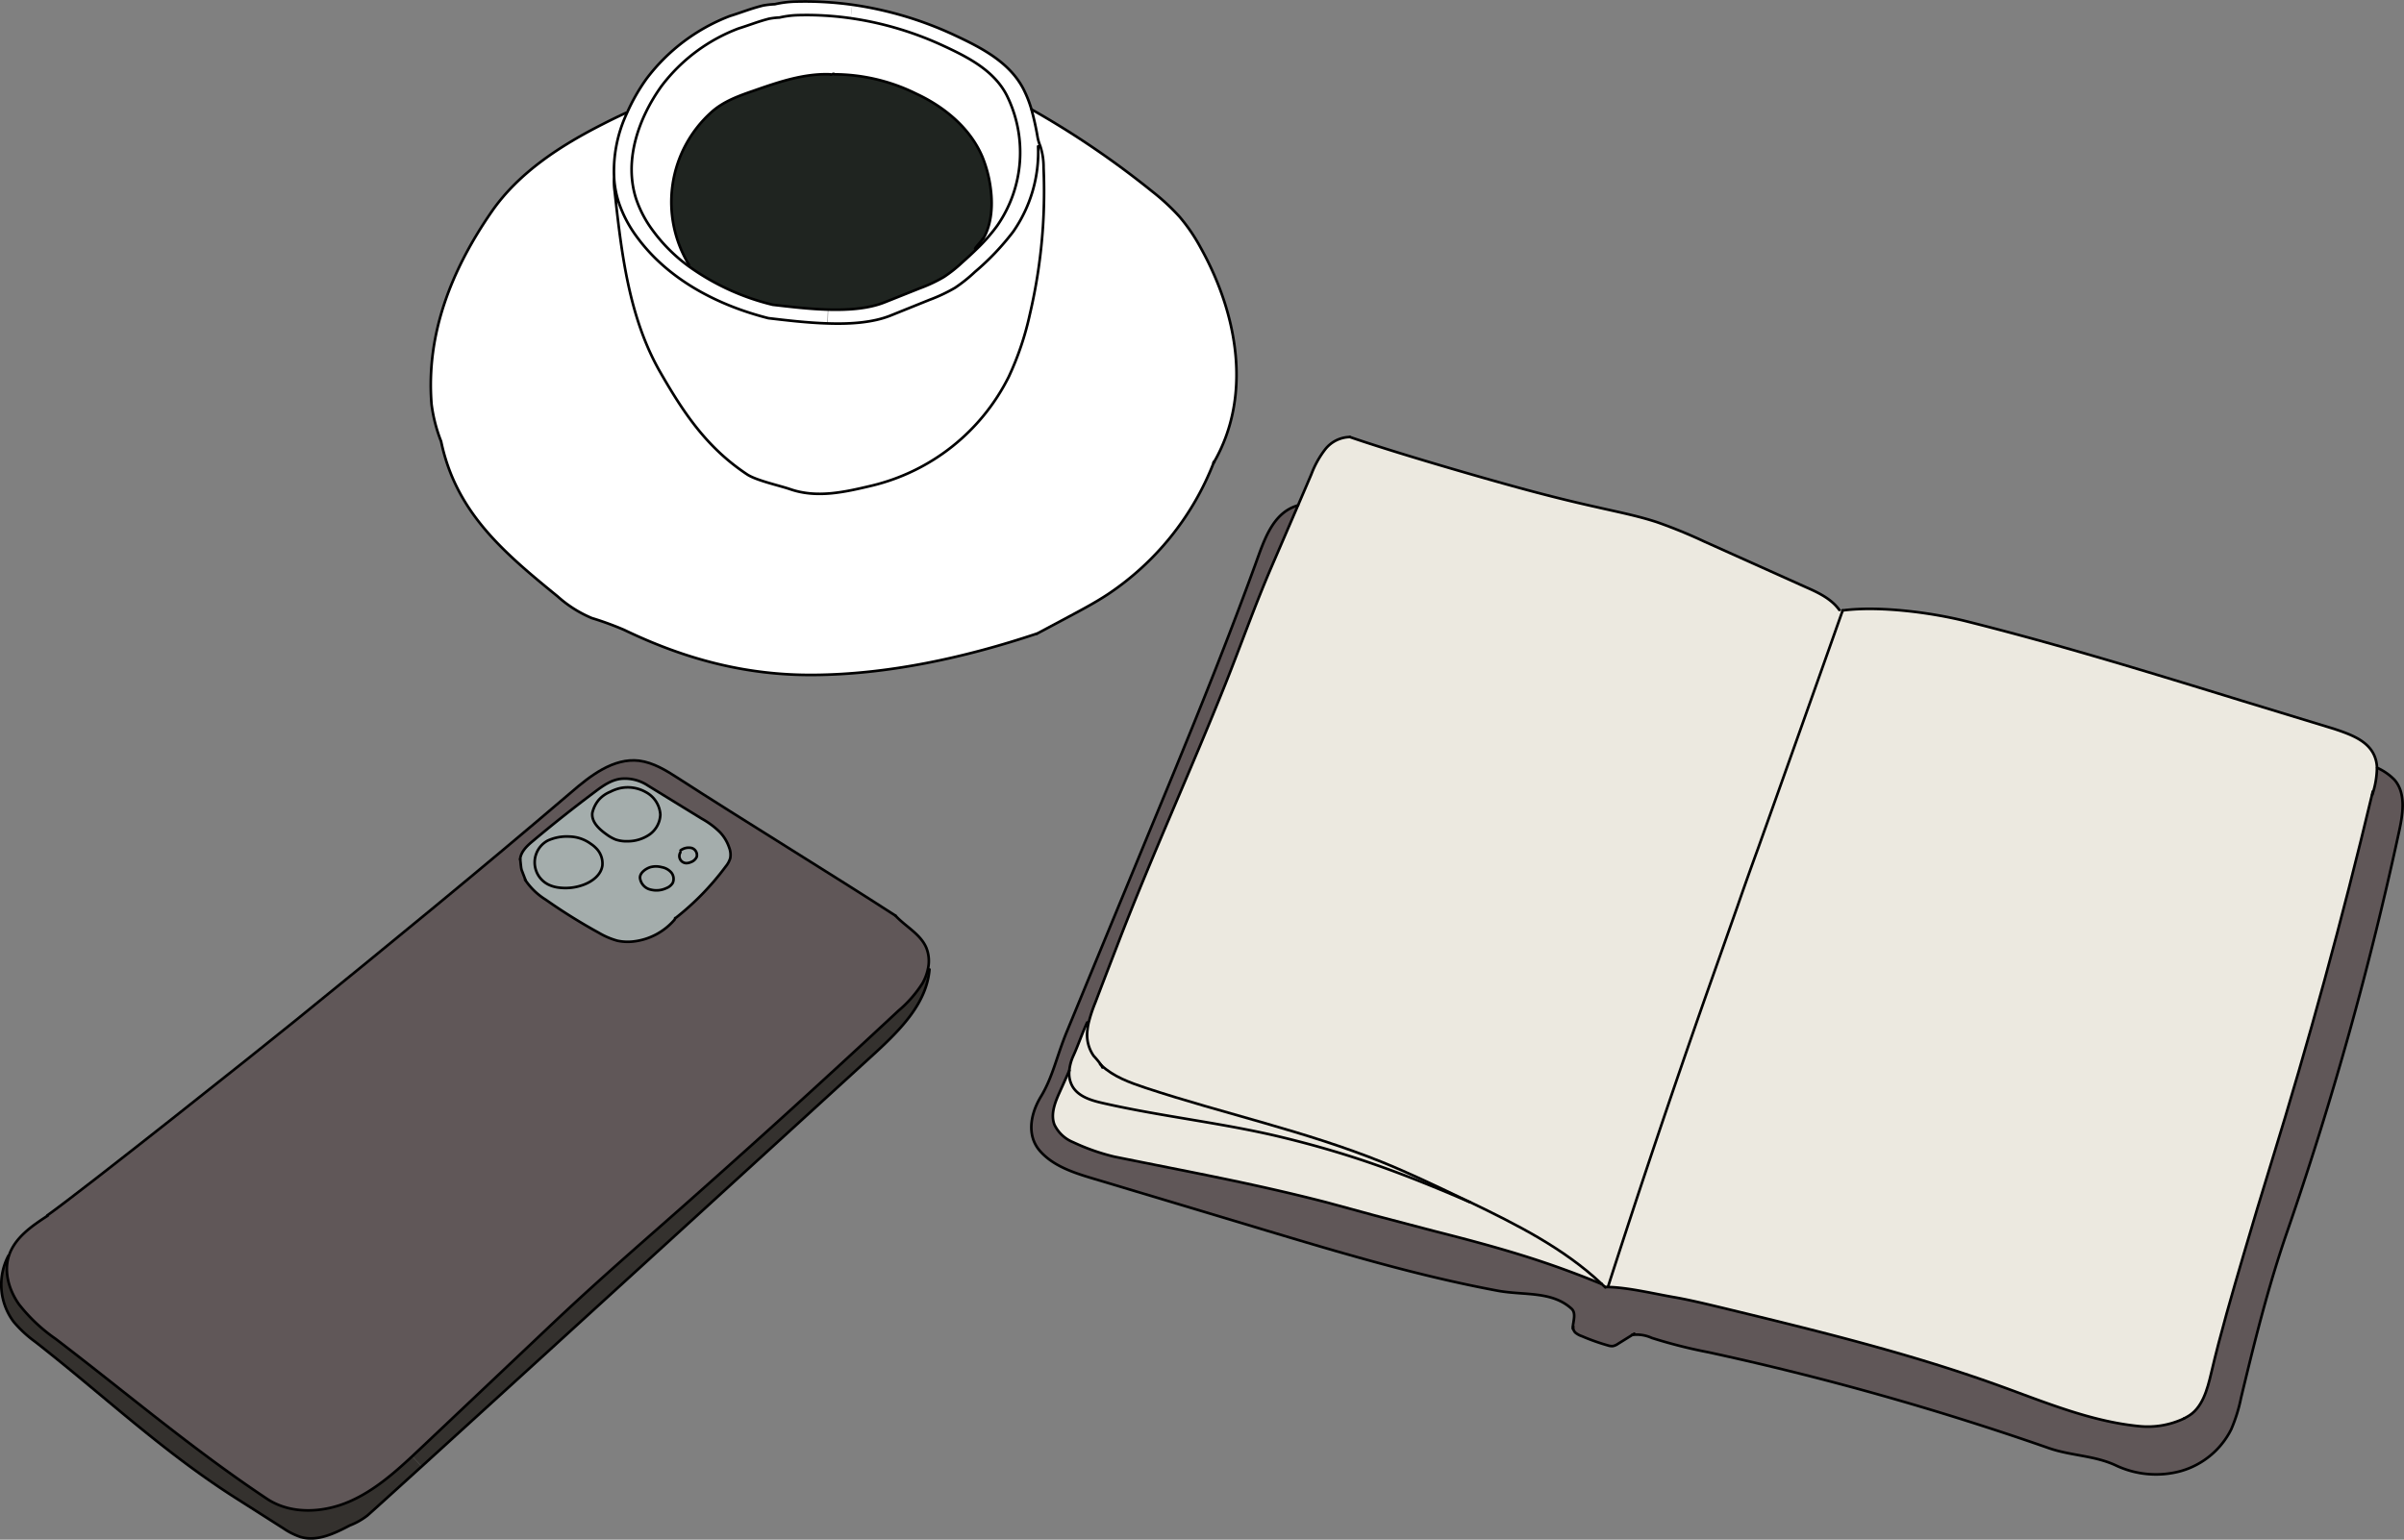 <?xml version="1.0" encoding="UTF-8"?> <svg xmlns="http://www.w3.org/2000/svg" viewBox="0 0 457.8 293.3"><rect x="0" y="0" width="457.8" height="293.3" fill="#808080" stroke="none"/><defs><style>.cls-1{fill:#605758;}.cls-2{fill:#ece9e0;}.cls-3{fill:#fff;}.cls-4{fill:#1f2420;}.cls-5{fill:#34312e;}.cls-6{fill:#a4adac;}.cls-7{fill:none;stroke:#000;stroke-linecap:round;stroke-linejoin:round;stroke-width:0.5px;}</style></defs><g id="Layer_2" data-name="Layer 2"><path class="cls-1" d="M310.88,254.27,308.1,256a2.46,2.46,0,0,1-.92.41,2.21,2.21,0,0,1-.92-.1,40.25,40.25,0,0,1-5-1.77,4,4,0,0,1-1.19-.63,1.31,1.31,0,0,1-.47-1.2h-.12c.14-1.23.6-2.59-.29-3.37-3.79-3.35-9.05-2.47-14-3.39-15.22-2.83-30.09-7.28-44.92-11.73L216.38,227l-8.14-2.44c-3.72-1.11-7.64-2.35-10.22-5.27s-1.91-7,.14-10.34c2.34-3.78,3-7.68,5-12.51q1.89-4.59,3.79-9.19,3.6-8.7,7.19-17.42,2.23-5.4,4.46-10.81c7.06-17.09,14.11-34.19,20.41-51.57,1.7-4.7,3.31-9.82,8.11-11.19q-2.52,5.86-5.06,11.74c-3.09,7.17-5.82,14.88-8.71,22.14-6.65,16.65-14.14,33-20.56,49.71q-2.15,5.56-4.27,11.12a27.55,27.55,0,0,0-1.25,3.79l-.28,0c-.87,1.85-1.77,4.48-2.62,6.33a8.69,8.69,0,0,0-.78,2.86c-.61,1.37-1.22,2.74-1.84,4.11-.88,2-1.77,4.21-1,6.22a6.77,6.77,0,0,0,3.55,3.33,40.71,40.71,0,0,0,7.85,2.76c14.21,2.89,26.23,5.06,40.27,8.66l9.33,2.43L273,234.39c6,1.58,12,3.16,18,5q7.09,2.26,14,5.1c.25.22.5.46.75.7h.47c3.91,0,9.24,1.36,13,2,3,.51,6,1.24,9,2,17.69,4.29,35.43,8.6,52.55,14.79,8.69,3.14,17.36,6.79,26.56,7.71a16.21,16.21,0,0,0,8.63-1.45l.65-.36c2.85-1.57,3.79-5.14,4.54-8.31,1.79-7.61,4-15.13,6.19-22.64,1.74-6,3.42-11.48,5.25-17.42q10.73-34.73,19.18-70.1h.05a16.75,16.75,0,0,0,.89-5.12h0a10.79,10.79,0,0,1,3.3,2.29c2.18,2.5,1.63,6.29.94,9.54a662.57,662.57,0,0,1-21.36,76.49c-3.64,10.53-6.19,20.86-8.8,31.69a30.2,30.2,0,0,1-1.87,6,15.44,15.44,0,0,1-9.53,7.94,17.89,17.89,0,0,1-12.46-1.07c-4.08-1.9-8.54-1.81-12.79-3.3a550,550,0,0,0-64.86-18.26,95,95,0,0,1-10.69-2.71A7,7,0,0,0,310.88,254.27Z"></path><path class="cls-2" d="M451.71,151.39q-8.44,35.36-19.18,70.1c-1.83,5.94-3.51,11.46-5.25,17.42-2.2,7.51-4.4,15-6.19,22.64-.75,3.17-1.69,6.74-4.54,8.31l-.65.36a16.21,16.21,0,0,1-8.63,1.45c-9.2-.92-17.87-4.57-26.56-7.71-17.12-6.19-34.86-10.5-52.55-14.79-3-.72-6-1.45-9-2-3.75-.62-9.08-1.94-13-2V245q9-27.84,18.65-55.45,3-8.52,6-17,1.94-5.47,3.89-10.94,8-22.6,16.07-45.21a.42.42,0,0,0,0-.1c6.95-.88,16.87.37,23.67,2.08,17.66,4.43,35.07,9.79,52.47,15.14l17.56,5.41c3,.91,6.28,2.11,7.55,5a6.12,6.12,0,0,1,.53,2.41,16.75,16.75,0,0,1-.89,5.12Z"></path><path class="cls-2" d="M305,244.53c-7.18-6.75-16.12-11.25-25-15.53l-.15-.06-1.6-.77c-4.93-2.36-9.87-4.72-14.94-6.78-14.61-5.91-30.12-9.22-45.08-14.16-3-1-6.12-2.12-8.43-4.29a16.74,16.74,0,0,0-1.47-1.8,7,7,0,0,1-1.18-5,11.94,11.94,0,0,1,.22-1.31,27.55,27.55,0,0,1,1.25-3.79q2.13-5.56,4.27-11.12c6.42-16.74,13.91-33.06,20.56-49.71,2.89-7.26,5.62-15,8.71-22.14q2.53-5.88,5.06-11.74c.86-2,1.72-4,2.57-6a18.24,18.24,0,0,1,2.63-4.73,6.13,6.13,0,0,1,4.7-2.35c8.13,2.81,23.47,7.28,31.77,9.55,5.05,1.39,10.12,2.67,15.23,3.8,3.89.87,7.8,1.65,11.58,2.9a96,96,0,0,1,8.92,3.66l19.25,8.65c2.41,1.08,4.92,2.24,6.46,4.38l.56.2q-8,22.61-16.07,45.21-2,5.47-3.89,10.94-3,8.51-6,17-9.69,27.6-18.65,55.45v.23h-.47C305.46,245,305.21,244.75,305,244.53Z"></path><path class="cls-2" d="M305,244.53q-6.88-2.84-14-5.1c-5.92-1.88-11.94-3.46-18-5l-11.22-2.95L252.47,229c-14-3.6-26.06-5.77-40.27-8.66a40.71,40.71,0,0,1-7.85-2.76,6.77,6.77,0,0,1-3.55-3.33c-.78-2,.11-4.25,1-6.22.62-1.37,1.23-2.74,1.84-4.11a5,5,0,0,0,.61,3c1.13,1.93,3.54,2.66,5.73,3.16,11.43,2.65,23.17,3.81,34.57,6.62,13.1,3.22,22.88,6.88,35.25,12.2l.15.06C288.84,233.28,297.78,237.78,305,244.53Z"></path><path class="cls-2" d="M209.74,202.94c2.31,2.17,5.41,3.29,8.43,4.29,15,4.94,30.47,8.25,45.08,14.16,5.07,2.06,10,4.42,14.94,6.78l1.6.77c-12.37-5.32-22.15-9-35.25-12.2-11.4-2.81-23.14-4-34.57-6.62-2.19-.5-4.6-1.23-5.73-3.16a5,5,0,0,1-.61-3,8.69,8.69,0,0,1,.78-2.86c.85-1.85,1.75-4.48,2.62-6.33l.28,0a11.94,11.94,0,0,0-.22,1.31,7,7,0,0,0,1.18,5A16.74,16.74,0,0,1,209.74,202.94Z"></path><path class="cls-3" d="M231.15,88.07A53.5,53.5,0,0,1,211,113.19c-2.32,1.53-4.77,2.84-7.22,4.15l-6.31,3.37c-13.52,4.53-28.27,7.77-42.53,7.86-12.84.09-24.48-3-36.05-8.59a60,60,0,0,0-6.14-2.24,23.1,23.1,0,0,1-6.51-4.13C95.61,105,86.82,97.44,84,84.08A29.65,29.65,0,0,1,82.18,77C81.11,63.6,86,51.36,93.62,40.33c5.19-7.49,13.13-12.61,21.26-16.73q2.15-1.09,4.32-2.1l.15.06a26,26,0,0,0-2.41,12.51,14,14,0,0,0,.13,2.42c1.3,11.82,2.73,24,8.64,34.35,4.55,8,8.94,14.45,16.56,19.52,1.77,1.18,6.18,2.13,8.19,2.82,5.13,1.78,10.39.57,15.67-.69a39.43,39.43,0,0,0,26-20.76,56.48,56.48,0,0,0,4-11.87,102.54,102.54,0,0,0,2.5-16.81,105.59,105.59,0,0,0,.11-11.11,12.68,12.68,0,0,0-.64-4.15,8.4,8.4,0,0,1-.49-1.62,51.79,51.79,0,0,0-1.16-5.27l.06,0a169.09,169.09,0,0,1,22.92,15.59,41.78,41.78,0,0,1,5.17,4.78,34,34,0,0,1,4.09,6c7.07,12.72,9.76,28.22,2.48,40.83Z"></path><path class="cls-3" d="M198.73,31.94a105.59,105.59,0,0,1-.11,11.11,102.54,102.54,0,0,1-2.5,16.81,56.48,56.48,0,0,1-4,11.87,39.43,39.43,0,0,1-26,20.76c-5.28,1.26-10.54,2.47-15.67.69-2-.69-6.42-1.64-8.19-2.82-7.62-5.07-12-11.57-16.56-19.52-5.91-10.32-7.34-22.53-8.64-34.35a14,14,0,0,1-.13-2.42,19,19,0,0,0,.86,4.43,23.66,23.66,0,0,0,3.5,6.65c5.89,8.07,15.29,13,25,15.43,3.4.39,7.38.87,11.31,1,4.32.15,8.58-.15,11.94-1.49l7.43-3a30.94,30.94,0,0,0,4.94-2.33,29,29,0,0,0,3.75-3,48.59,48.59,0,0,0,7.3-7.67,26.58,26.58,0,0,0,4.75-16.26l.4-.09A12.68,12.68,0,0,1,198.73,31.94Z"></path><path class="cls-3" d="M198.09,27.79l-.4.09a26.58,26.58,0,0,1-4.75,16.26,48.59,48.59,0,0,1-7.3,7.67,29,29,0,0,1-3.75,3A30.94,30.94,0,0,1,177,57.12l-7.43,3c-3.36,1.34-7.62,1.64-11.94,1.49l.11-2.59c3.91.11,7.75-.17,10.79-1.38l6.79-2.71a27.44,27.44,0,0,0,4.52-2.13A25.77,25.77,0,0,0,183.23,50c.91-.81,1.81-1.63,2.68-2.48a33.09,33.09,0,0,0,4-4.54,24.46,24.46,0,0,0,1.82-24.8c-2.39-4.68-7.21-7.2-12-9.42A63.36,63.36,0,0,0,162,3.47L162.29.9a68.89,68.89,0,0,1,19.55,5.83c5.2,2.43,10.47,5.18,13.09,10.3a22,22,0,0,1,1.51,3.87,51.79,51.79,0,0,1,1.16,5.27A8.4,8.4,0,0,0,198.09,27.79Z"></path><path class="cls-3" d="M191.72,18.21A24.46,24.46,0,0,1,189.9,43a33.09,33.09,0,0,1-4,4.54l-.21-.21a8.79,8.79,0,0,0,1.41-1.76.7.7,0,0,0,.09-.16c1.66-2.84,1.84-6.54,1.36-9.88A23.69,23.69,0,0,0,187,29.81c-2.33-5.44-7.21-9.47-12.58-12a35.41,35.41,0,0,0-15.63-3.7c-.06-.26-.68.28-.73,0-5-.2-9.89,1.47-14.62,3.13-2.82,1-5.73,2.06-8,4.05a23,23,0,0,0-4.32,29.08l-.15.19a31.25,31.25,0,0,1-6.67-6.67,21.75,21.75,0,0,1-3.21-6.08c-2.34-7.26.42-15.31,4.87-21.5A33,33,0,0,1,140.56,5.42c2.13-.66,3.56-1.27,5.79-1.85a13.42,13.42,0,0,1,2-.23,18,18,0,0,1,3.48-.45A59.64,59.64,0,0,1,162,3.47a63.36,63.36,0,0,1,17.8,5.32C184.51,11,189.33,13.53,191.72,18.21Z"></path><path class="cls-4" d="M188.56,35.54c.48,3.34.3,7-1.36,9.88a.7.7,0,0,1-.09.16c-.32.44-1.35,1.55-1.41,1.76l.21.21c-.87.85-1.77,1.67-2.68,2.48a25.77,25.77,0,0,1-3.44,2.73,27.44,27.44,0,0,1-4.52,2.13l-6.79,2.71c-3,1.21-6.88,1.49-10.79,1.38-3.64-.11-7.33-.56-10.48-.92A45.8,45.8,0,0,1,131,50.61l.15-.19a23,23,0,0,1,4.32-29.08c2.22-2,5.13-3.07,8-4.05,4.73-1.66,9.6-3.33,14.62-3.13,0,.26.67-.28.73,0a35.41,35.41,0,0,1,15.63,3.7c5.37,2.5,10.25,6.53,12.58,12A23.69,23.69,0,0,1,188.56,35.54Z"></path><path class="cls-5" d="M176.69,184.65l.28,0c-.52,6.41-5.51,11.44-10.24,15.81-4,3.66-62.09,56.72-86.43,78.84l-1.87-1.94L80,276l25.12-23.68c6.77-6.39,12.76-11.7,19.76-17.85q23.43-20.59,46.25-41.88a23,23,0,0,0,4.6-5.26A9.43,9.43,0,0,0,176.69,184.65Z"></path><path class="cls-1" d="M176.4,180.54a6.78,6.78,0,0,1,.29,4.11,9.43,9.43,0,0,1-1,2.63,23,23,0,0,1-4.6,5.26q-22.82,21.28-46.25,41.88c-7,6.15-13,11.46-19.76,17.85L80,276l-1.52,1.43c-3.56,3.31-7.28,6.52-11.71,8.5-5.06,2.27-11.31,2.65-15.93-.42-14.34-9.55-26.54-20-40.25-30.47a31.85,31.85,0,0,1-7-6.61c-1.86-2.65-2.88-6.09-1.91-9.17,1.1-3.46,4.36-5.7,7.4-7.68,7-5,40.67-31.74,47.35-37.19C74,180,91.4,165.77,108.66,151c3.76-3.21,8.14-6.64,13-6.07,2.74.32,5.16,1.86,7.48,3.36,11.9,7.71,29.43,18.44,41.33,26.15C172.45,176.51,175.28,177.91,176.4,180.54Zm-37.33-17a3.7,3.7,0,0,0-.19-2,7.94,7.94,0,0,0-1.75-2.94,15.62,15.62,0,0,0-3.45-2.58l-10.28-6.32a7.93,7.93,0,0,0-4.86-1.32c-2,.12-3.69,1.34-5.27,2.53q-6,4.49-11.73,9.3c-1.14.94-2.34,2.05-2.48,3.52,0,.29.15,1.69.25,2,.25.64.5,1.27.73,1.91h0a12.78,12.78,0,0,0,3.92,3.79,108.11,108.11,0,0,0,10.12,6.31,14.46,14.46,0,0,0,3.53,1.51,9.37,9.37,0,0,0,3.08.14,12.1,12.1,0,0,0,7.79-4.13c.13-.15.13-.46.12-.26a51.32,51.32,0,0,0,9.64-9.89A4.57,4.57,0,0,0,139.07,163.49Z"></path><path class="cls-3" d="M116.94,34.07a26,26,0,0,1,2.41-12.51A36.38,36.38,0,0,1,123.12,15,36,36,0,0,1,139,3.05c2.33-.72,3.88-1.39,6.32-2a16.88,16.88,0,0,1,2.23-.25,20,20,0,0,1,3.8-.49A65.53,65.53,0,0,1,162.29.9L162,3.47a59.64,59.64,0,0,0-10.08-.58,18,18,0,0,0-3.48.45,13.42,13.42,0,0,0-2,.23c-2.23.58-3.66,1.19-5.79,1.85A33,33,0,0,0,126,16.36c-4.45,6.19-7.21,14.24-4.87,21.5a21.75,21.75,0,0,0,3.21,6.08A31.25,31.25,0,0,0,131,50.61a45.8,45.8,0,0,0,16.17,7.45c3.15.36,6.84.81,10.48.92l-.11,2.59c-3.93-.12-7.91-.6-11.31-1-9.68-2.46-19.08-7.36-25-15.43a23.66,23.66,0,0,1-3.5-6.65A19,19,0,0,1,116.94,34.07Z"></path><path class="cls-6" d="M100,167.58c-.23-.64-.48-1.27-.73-1.91-.1-.27-.21-1.67-.25-2,.14-1.47,1.34-2.58,2.48-3.52q5.74-4.81,11.73-9.3c1.58-1.19,3.3-2.41,5.27-2.53a7.93,7.93,0,0,1,4.86,1.32L133.68,156a15.62,15.62,0,0,1,3.45,2.58,7.94,7.94,0,0,1,1.75,2.94,3.7,3.7,0,0,1,.19,2,4.57,4.57,0,0,1-.86,1.57,51.32,51.32,0,0,1-9.64,9.89c0-.2,0,.11-.12.26a12.1,12.1,0,0,1-7.79,4.13,9.37,9.37,0,0,1-3.08-.14,14.46,14.46,0,0,1-3.53-1.51,108.11,108.11,0,0,1-10.12-6.31,12.78,12.78,0,0,1-3.92-3.79Zm28.08.65a1.92,1.92,0,0,0-.29-2,3.14,3.14,0,0,0-1.82-1,4.11,4.11,0,0,0-2.09.06c-.85.26-2,1-2,2.07a2.6,2.6,0,0,0,2,2.21,4.41,4.41,0,0,0,3-.27A2.45,2.45,0,0,0,128.12,168.23Zm-2.35-13.06A5.22,5.22,0,0,0,123,150.9a7,7,0,0,0-5-.74,8,8,0,0,0-1.78.67A5.84,5.84,0,0,0,114,152.4a6,6,0,0,0-1.19,2.48c-.2,1.7,1.26,3.1,2.67,4.07a7.88,7.88,0,0,0,1.75,1,6.37,6.37,0,0,0,2.25.33,7.34,7.34,0,0,0,4.22-1.28A4.87,4.87,0,0,0,125.77,155.17Zm-11.06,9.73a4.11,4.11,0,0,0-1.16-3.29,6,6,0,0,0-1-.85,7.19,7.19,0,0,0-4.07-1.4,8.76,8.76,0,0,0-4.16.77,4.72,4.72,0,0,0,.2,8.41,6.24,6.24,0,0,0,1.85.53,9.86,9.86,0,0,0,4.81-.54C112.83,167.91,114.45,166.66,114.71,164.9Z"></path><path class="cls-6" d="M127.83,166.23a1.92,1.92,0,0,1,.29,2,2.45,2.45,0,0,1-1.23,1,4.41,4.41,0,0,1-3,.27,2.6,2.6,0,0,1-2-2.21c-.06-1,1.13-1.81,2-2.07a4.11,4.11,0,0,1,2.09-.06A3.14,3.14,0,0,1,127.83,166.23Z"></path><path class="cls-6" d="M123,150.9a5.22,5.22,0,0,1,2.75,4.27,4.87,4.87,0,0,1-2.06,3.8,7.34,7.34,0,0,1-4.22,1.28,6.37,6.37,0,0,1-2.25-.33,7.88,7.88,0,0,1-1.75-1c-1.41-1-2.87-2.37-2.67-4.07A6,6,0,0,1,114,152.4a5.84,5.84,0,0,1,2.22-1.57,8,8,0,0,1,1.78-.67A7,7,0,0,1,123,150.9Z"></path><path class="cls-6" d="M113.55,161.61a4.11,4.11,0,0,1,1.16,3.29c-.26,1.76-1.88,3-3.55,3.63a9.86,9.86,0,0,1-4.81.54,6.24,6.24,0,0,1-1.85-.53,4.72,4.72,0,0,1-.2-8.41,8.76,8.76,0,0,1,4.16-.77,7.19,7.19,0,0,1,4.07,1.4A6,6,0,0,1,113.55,161.61Z"></path><path class="cls-5" d="M78.43,277.38l1.87,1.94c-5.62,5.1-9.43,8.56-10.37,9.38a13.33,13.33,0,0,1-3.34,1.88c-2.93,1.55-6.25,3.14-9.42,2.19A13.14,13.14,0,0,1,54,291.16l-7.11-4.53-2.06-1.31c-13.95-8.88-25.08-19.52-38.11-29.71a23,23,0,0,1-4.12-3.82,11.81,11.81,0,0,1-1-12.58c-1,3.08,0,6.52,1.91,9.17a31.85,31.85,0,0,0,7,6.61c13.71,10.45,25.91,20.92,40.25,30.47,4.62,3.07,10.87,2.69,15.93.42C71.15,283.9,74.87,280.69,78.43,277.38Z"></path><path class="cls-7" d="M350.87,116.29a.42.42,0,0,1,0,.1q-8,22.61-16.07,45.21-2,5.47-3.89,10.94-3,8.51-6,17-9.69,27.6-18.65,55.45"></path><path class="cls-7" d="M451.76,151.4a16.75,16.75,0,0,0,.89-5.12,6.12,6.12,0,0,0-.53-2.41c-1.27-2.84-4.58-4-7.55-5L427,133.51c-17.4-5.35-34.81-10.71-52.47-15.14-6.8-1.71-16.72-3-23.67-2.08"></path><path class="cls-7" d="M415.9,270.22a16.21,16.21,0,0,1-8.63,1.45c-9.2-.92-17.87-4.57-26.56-7.71-17.12-6.19-34.86-10.5-52.55-14.79-3-.72-6-1.45-9-2-3.75-.62-9.08-1.94-13-2h-.47"></path><path class="cls-7" d="M451.86,150.76l-.15.63q-8.44,35.36-19.18,70.1c-1.83,5.94-3.51,11.46-5.25,17.42-2.2,7.51-4.4,15-6.19,22.64-.75,3.17-1.69,6.74-4.54,8.31l-.65.36"></path><path class="cls-7" d="M197.69,27.88a26.58,26.58,0,0,1-4.75,16.26,48.59,48.59,0,0,1-7.3,7.67,29,29,0,0,1-3.75,3A30.94,30.94,0,0,1,177,57.12l-7.43,3c-3.36,1.34-7.62,1.64-11.94,1.49-3.93-.12-7.91-.6-11.31-1-9.68-2.46-19.08-7.36-25-15.43a23.66,23.66,0,0,1-3.5-6.65,19,19,0,0,1-.86-4.43,26,26,0,0,1,2.41-12.51A36.38,36.38,0,0,1,123.12,15,36,36,0,0,1,139,3.05c2.33-.72,3.88-1.39,6.32-2a16.88,16.88,0,0,1,2.23-.25,20,20,0,0,1,3.8-.49A65.53,65.53,0,0,1,162.29.9a68.89,68.89,0,0,1,19.55,5.83c5.2,2.43,10.47,5.18,13.09,10.3a22,22,0,0,1,1.51,3.87,51.79,51.79,0,0,1,1.16,5.27,8.4,8.4,0,0,0,.49,1.62,12.68,12.68,0,0,1,.64,4.15,105.59,105.59,0,0,1-.11,11.11,102.54,102.54,0,0,1-2.5,16.81,56.48,56.48,0,0,1-4,11.87,39.43,39.43,0,0,1-26,20.76c-5.28,1.26-10.54,2.47-15.67.69-2-.69-6.42-1.64-8.19-2.82-7.62-5.07-12-11.57-16.56-19.52-5.91-10.32-7.34-22.53-8.64-34.35a14,14,0,0,1-.13-2.42c0-.08,0-.15,0-.23"></path><path class="cls-7" d="M131,50.61a45.8,45.8,0,0,0,16.17,7.45c3.15.36,6.84.81,10.48.92,3.91.11,7.75-.17,10.79-1.38l6.79-2.71a27.44,27.44,0,0,0,4.52-2.13A25.77,25.77,0,0,0,183.23,50c.91-.81,1.81-1.63,2.68-2.48a33.09,33.09,0,0,0,4-4.54,24.46,24.46,0,0,0,1.82-24.8c-2.39-4.68-7.21-7.2-12-9.42A63.36,63.36,0,0,0,162,3.47a59.64,59.64,0,0,0-10.08-.58,18,18,0,0,0-3.48.45,13.42,13.42,0,0,0-2,.23c-2.23.58-3.66,1.19-5.79,1.85A33,33,0,0,0,126,16.36c-4.45,6.19-7.21,14.24-4.87,21.5a21.75,21.75,0,0,0,3.21,6.08A31.25,31.25,0,0,0,131,50.61Z"></path><path class="cls-7" d="M187.11,45.58a8.79,8.79,0,0,1-1.41,1.76c.06-.21,1.09-1.32,1.41-1.76"></path><path class="cls-7" d="M187.11,45.58a.7.7,0,0,0,.09-.16"></path><path class="cls-7" d="M131.19,50.42a23,23,0,0,1,4.32-29.08c2.22-2,5.13-3.07,8-4.05,4.73-1.66,9.6-3.33,14.62-3.13,0,.26.67-.28.73,0a35.41,35.41,0,0,1,15.63,3.7c5.37,2.5,10.25,6.53,12.58,12a23.69,23.69,0,0,1,1.54,5.73c.48,3.34.3,7-1.36,9.88"></path><path class="cls-7" d="M279.79,228.94l-1.6-.77c-4.93-2.36-9.87-4.72-14.94-6.78-14.61-5.91-30.12-9.22-45.08-14.16-3-1-6.12-2.12-8.43-4.29l-.24-.22"></path><path class="cls-7" d="M305.71,245.23c-.25-.24-.5-.48-.75-.7-7.18-6.75-16.12-11.25-25-15.53"></path><path class="cls-7" d="M257.06,83.25a6.13,6.13,0,0,0-4.7,2.35,18.24,18.24,0,0,0-2.63,4.73c-.85,2-1.71,4-2.57,6q-2.52,5.86-5.06,11.74c-3.09,7.17-5.82,14.88-8.71,22.14-6.65,16.65-14.14,33-20.56,49.71q-2.15,5.56-4.27,11.12a27.55,27.55,0,0,0-1.25,3.79,11.94,11.94,0,0,0-.22,1.31,7,7,0,0,0,1.18,5,16.74,16.74,0,0,1,1.47,1.8,2.46,2.46,0,0,1,.19.4"></path><path class="cls-7" d="M350.27,116.19c-1.54-2.14-4-3.3-6.46-4.38l-19.25-8.65a96,96,0,0,0-8.92-3.66c-3.78-1.25-7.69-2-11.58-2.9-5.11-1.13-10.18-2.41-15.23-3.8-8.3-2.27-23.64-6.74-31.77-9.55"></path><path class="cls-7" d="M279.94,229l-.15-.06c-12.37-5.32-22.15-9-35.25-12.2-11.4-2.81-23.14-4-34.57-6.62-2.19-.5-4.6-1.23-5.73-3.16a5,5,0,0,1-.61-3,8.69,8.69,0,0,1,.78-2.86c.85-1.85,1.75-4.48,2.62-6.33"></path><path class="cls-7" d="M305,244.56l-.08,0q-6.88-2.84-14-5.1c-5.92-1.88-11.94-3.46-18-5l-11.22-2.95L252.47,229c-14-3.6-26.06-5.77-40.27-8.66a40.71,40.71,0,0,1-7.85-2.76,6.77,6.77,0,0,1-3.55-3.33c-.78-2,.11-4.25,1-6.22.62-1.37,1.23-2.74,1.84-4.11"></path><path class="cls-7" d="M310.82,254.28h.06a7,7,0,0,1,3.69.59,95,95,0,0,0,10.69,2.71,550,550,0,0,1,64.86,18.26c4.25,1.49,8.71,1.4,12.79,3.3a17.89,17.89,0,0,0,12.46,1.07,15.44,15.44,0,0,0,9.53-7.94,30.2,30.2,0,0,0,1.87-6c2.61-10.83,5.16-21.16,8.8-31.69a662.57,662.57,0,0,0,21.36-76.49c.69-3.25,1.24-7-.94-9.54a10.79,10.79,0,0,0-3.3-2.29"></path><path class="cls-7" d="M247.19,96.27h0c-4.8,1.37-6.41,6.49-8.11,11.19C232.75,124.85,225.7,142,218.64,159q-2.23,5.42-4.46,10.81-3.6,8.72-7.19,17.42-1.89,4.6-3.79,9.19c-2,4.83-2.7,8.73-5,12.51-2,3.31-2.71,7.43-.14,10.34s6.5,4.16,10.22,5.27l8.14,2.44,23.9,7.17c14.83,4.45,29.7,8.9,44.92,11.73,5,.92,10.23,0,14,3.39.89.78.43,2.14.29,3.37a4.22,4.22,0,0,0,0,.49"></path><path class="cls-7" d="M311.22,254.06l-.34.21L308.1,256a2.46,2.46,0,0,1-.92.41,2.21,2.21,0,0,1-.92-.1,40.25,40.25,0,0,1-5-1.77,4,4,0,0,1-1.19-.63,1.31,1.31,0,0,1-.47-1.2"></path><path class="cls-7" d="M231.15,88.07A53.5,53.5,0,0,1,211,113.19c-2.32,1.53-4.77,2.84-7.22,4.15l-6.31,3.37"></path><path class="cls-7" d="M231.15,88.07l-.06.05,0,0"></path><path class="cls-7" d="M231.24,88l-.08.08"></path><path class="cls-7" d="M231.15,88.07h0"></path><path class="cls-7" d="M196.5,20.88a169.09,169.09,0,0,1,22.92,15.59,41.78,41.78,0,0,1,5.17,4.78,34,34,0,0,1,4.09,6c7.07,12.72,9.76,28.22,2.48,40.83"></path><path class="cls-7" d="M119.2,21.5q-2.17,1-4.32,2.1c-8.13,4.12-16.07,9.24-21.26,16.73C86,51.36,81.11,63.6,82.18,77A29.65,29.65,0,0,0,84,84.08c2.81,13.36,11.6,20.91,22.19,29.53a23.1,23.1,0,0,0,6.51,4.13,60,60,0,0,1,6.14,2.24c11.57,5.57,23.21,8.68,36.05,8.59,14.26-.09,29-3.33,42.53-7.86"></path><path class="cls-7" d="M170.52,174.42c1.93,2.09,4.76,3.49,5.88,6.12a6.78,6.78,0,0,1,.29,4.11,9.43,9.43,0,0,1-1,2.63,23,23,0,0,1-4.6,5.26q-22.82,21.28-46.25,41.88c-7,6.15-13,11.46-19.76,17.85L80,276l-1.52,1.43c-3.56,3.31-7.28,6.52-11.71,8.5-5.06,2.27-11.31,2.65-15.93-.42-14.34-9.55-26.54-20-40.25-30.47a31.85,31.85,0,0,1-7-6.61c-1.86-2.65-2.88-6.09-1.91-9.17,1.1-3.46,4.36-5.7,7.4-7.68"></path><path class="cls-7" d="M170.52,174.42c-11.9-7.71-29.43-18.44-41.33-26.15-2.32-1.5-4.74-3-7.48-3.36-4.91-.57-9.29,2.86-13,6.07C91.4,165.77,74,180,56.34,194.34,49.66,199.79,16,226.55,9,231.53"></path><path class="cls-7" d="M177,184.67c-.52,6.41-5.51,11.44-10.24,15.81-4,3.66-62.09,56.72-86.43,78.84-5.62,5.1-9.43,8.56-10.37,9.38a13.33,13.33,0,0,1-3.34,1.88c-2.93,1.55-6.25,3.14-9.42,2.19A13.14,13.14,0,0,1,54,291.16l-7.11-4.53-2.06-1.31c-13.95-8.88-25.08-19.52-38.11-29.71a23,23,0,0,1-4.12-3.82,11.81,11.81,0,0,1-1-12.58"></path><path class="cls-7" d="M118,150.16a7,7,0,0,1,5,.74,5.22,5.22,0,0,1,2.75,4.27,4.87,4.87,0,0,1-2.06,3.8,7.34,7.34,0,0,1-4.22,1.28,6.37,6.37,0,0,1-2.25-.33,7.88,7.88,0,0,1-1.75-1c-1.41-1-2.87-2.37-2.67-4.07A6,6,0,0,1,114,152.4a5.84,5.84,0,0,1,2.22-1.57A8,8,0,0,1,118,150.16Z"></path><path class="cls-7" d="M113.55,161.61a4.11,4.11,0,0,1,1.16,3.29c-.26,1.76-1.88,3-3.55,3.63a9.86,9.86,0,0,1-4.81.54,6.24,6.24,0,0,1-1.85-.53,4.72,4.72,0,0,1-.2-8.41,8.76,8.76,0,0,1,4.16-.77,7.19,7.19,0,0,1,4.07,1.4A6,6,0,0,1,113.55,161.61Z"></path><path class="cls-7" d="M126,165.19a3.14,3.14,0,0,1,1.82,1,1.92,1.92,0,0,1,.29,2,2.45,2.45,0,0,1-1.23,1,4.41,4.41,0,0,1-3,.27,2.6,2.6,0,0,1-2-2.21c-.06-1,1.13-1.81,2-2.07A4.11,4.11,0,0,1,126,165.19Z"></path><path class="cls-7" d="M129.6,162a2.57,2.57,0,0,1,2.08-.47,1.41,1.41,0,0,1,1,1.69,1.88,1.88,0,0,1-1.1,1,2.16,2.16,0,0,1-.86.2,1.35,1.35,0,0,1-1.15-2.05"></path><path class="cls-7" d="M100,167.59a12.78,12.78,0,0,0,3.92,3.79,108.11,108.11,0,0,0,10.12,6.31,14.46,14.46,0,0,0,3.53,1.51,9.37,9.37,0,0,0,3.08.14,12.1,12.1,0,0,0,7.79-4.13c.13-.15.13-.46.12-.26a51.32,51.32,0,0,0,9.64-9.89,4.57,4.57,0,0,0,.86-1.57,3.7,3.7,0,0,0-.19-2,7.94,7.94,0,0,0-1.75-2.94,15.62,15.62,0,0,0-3.45-2.58l-10.28-6.32a7.93,7.93,0,0,0-4.86-1.32c-2,.12-3.69,1.34-5.27,2.53q-6,4.49-11.73,9.3c-1.14.94-2.34,2.05-2.48,3.52"></path><path class="cls-7" d="M100.05,167.59h0c-.23-.64-.48-1.27-.73-1.91-.1-.27-.21-1.67-.25-2"></path></g></svg> 
